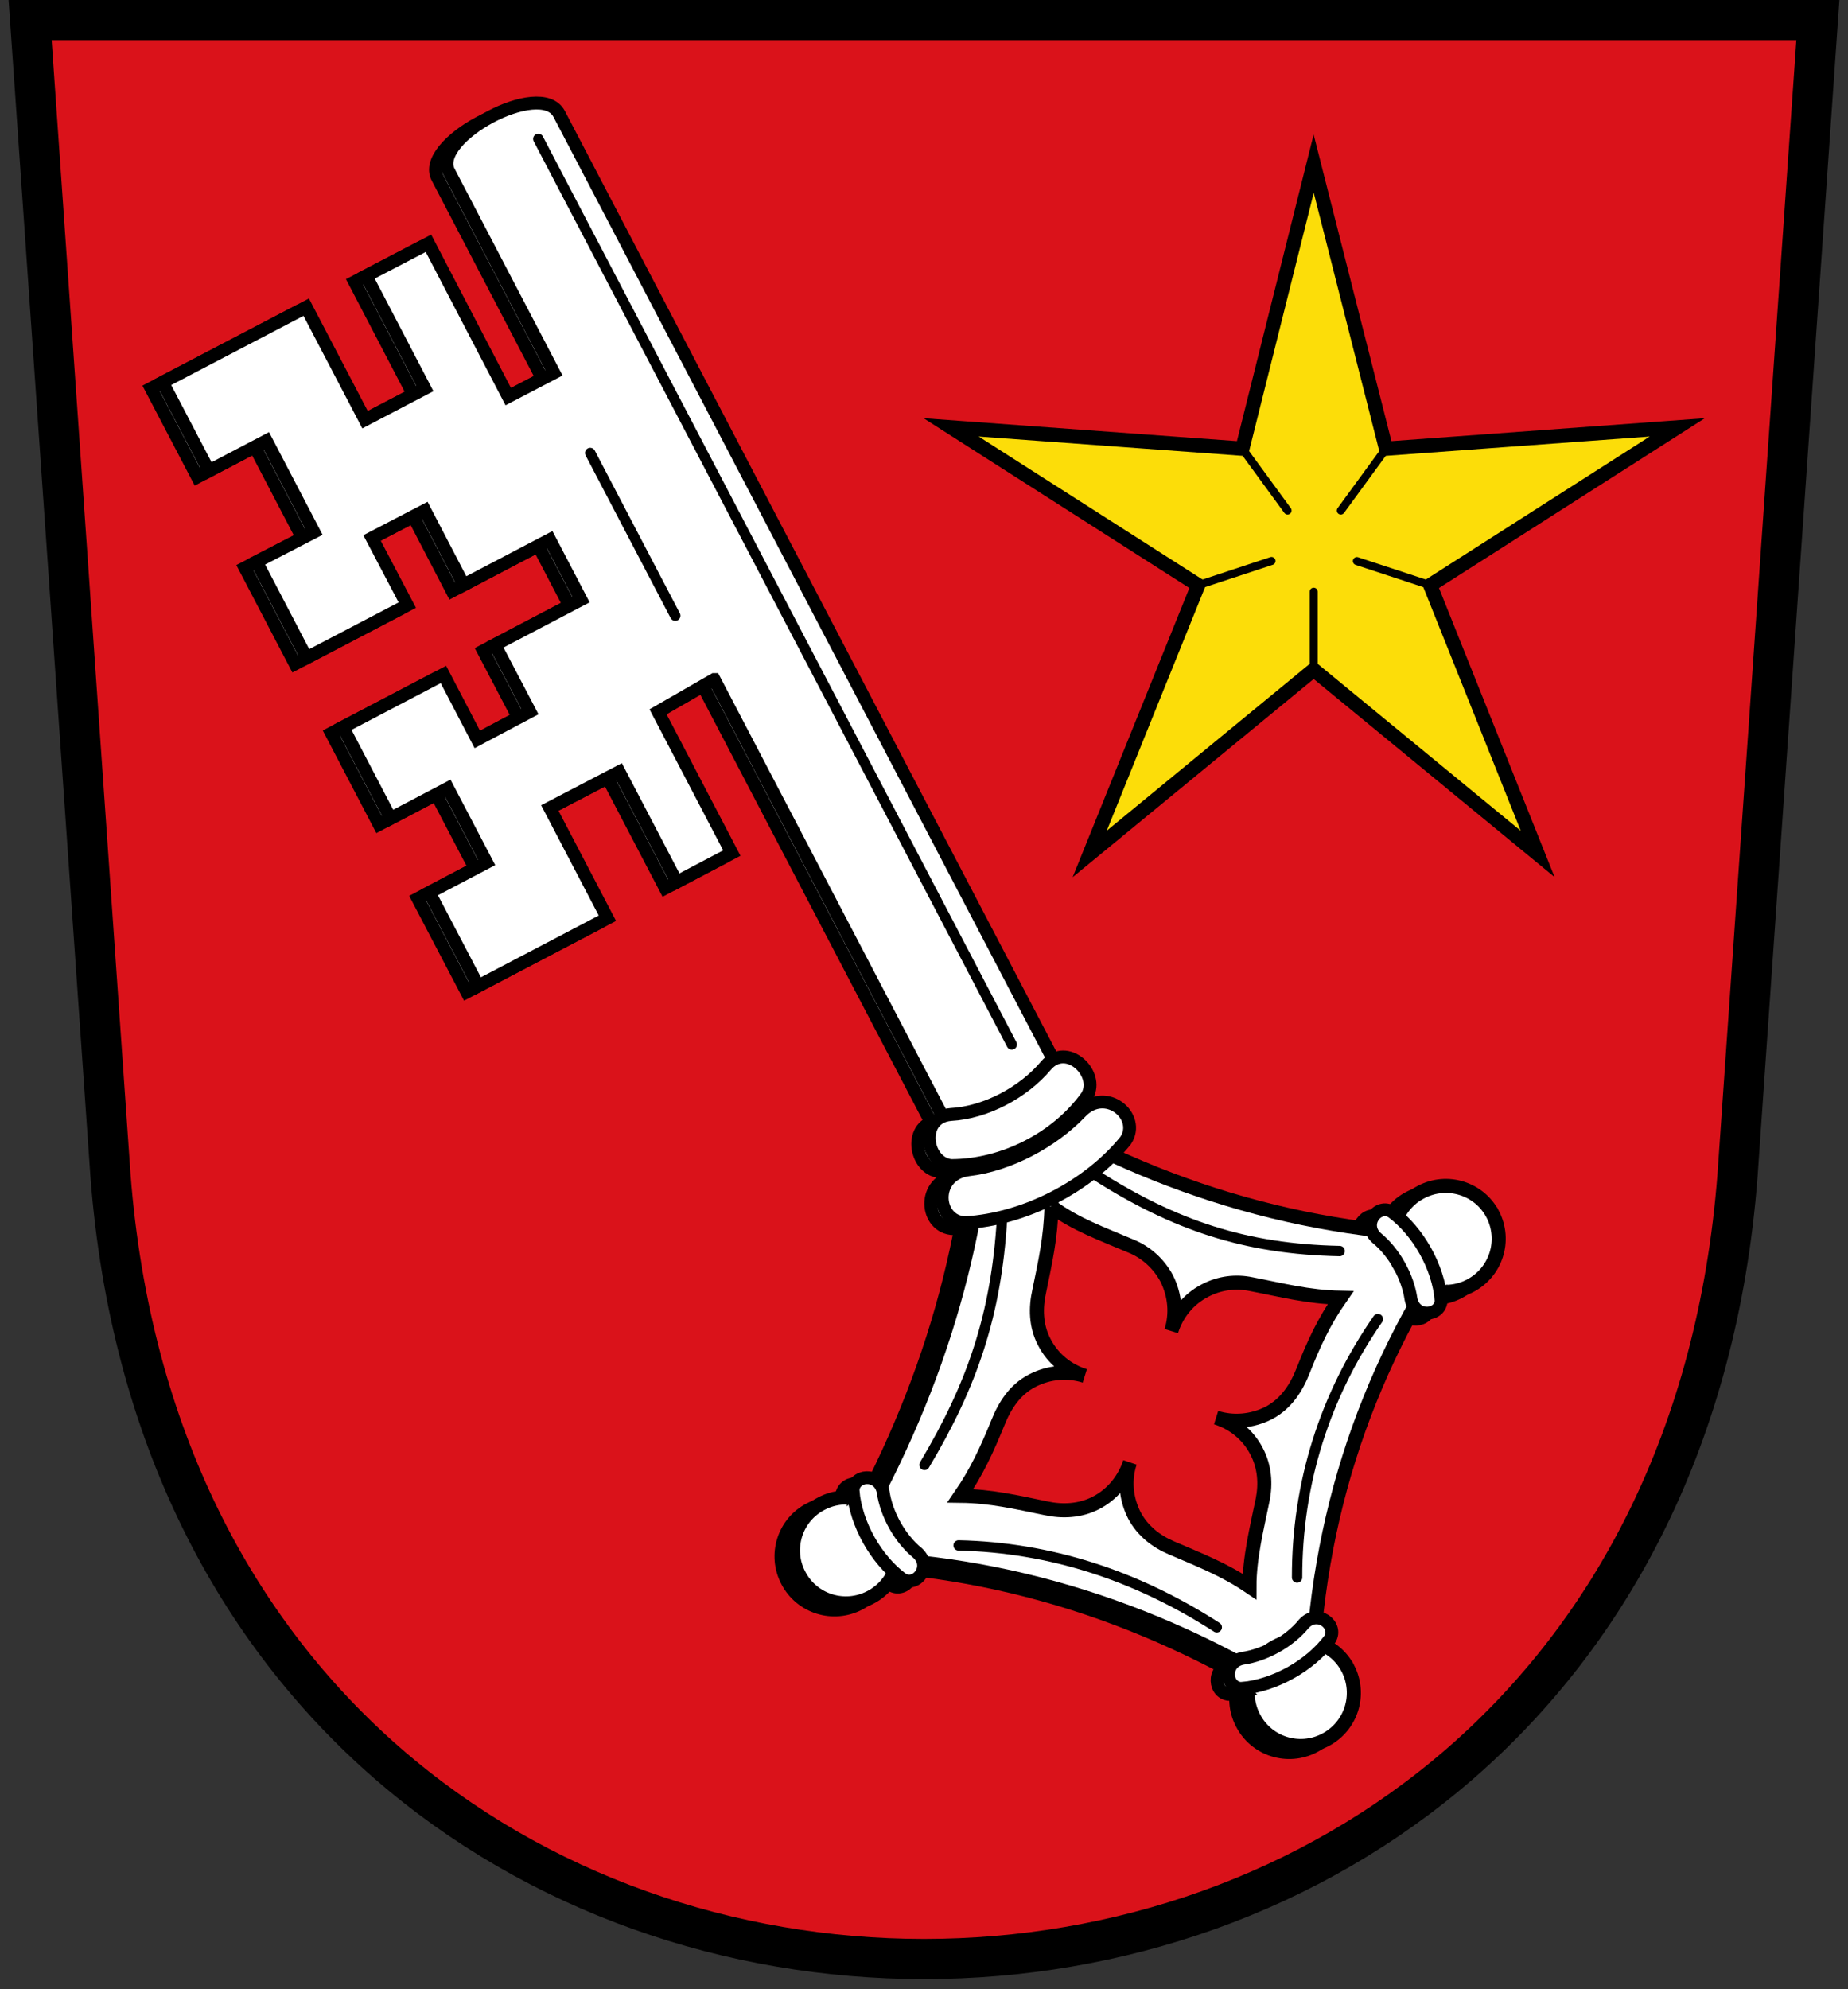 <svg xmlns="http://www.w3.org/2000/svg" xmlns:xlink="http://www.w3.org/1999/xlink" height="198" width="184"><rect width="100%" height="100%" fill="#333333" stroke="none"/><g stroke="#000"><path stroke-width="4" d="m3 2 8 115c8 104 154 104 162 0l8-115z" fill="#da121a"></path><path d="m130.8 16.29-7.1 28.37-29-2.12 24.6 15.71-10.8 26.75 22.3-18.33 22.3 18.33-10.7-26.75 24.6-15.71-29 2.12z" stroke-linecap="round" stroke-miterlimit="8" stroke-width="1.418" fill="#fcdd09"></path><path stroke-width=".798" stroke-linecap="round" d="m138 44.66-4.5 6.16m-9.8-6.16 4.5 6.16m2.6 8.08v7.77m-4.2-10.83-7.3 2.41m15.8-2.4 7.3 2.4" fill="none"></path><g transform="matrix(1.033 -.013 .013 1.033 -1.694 -2.296)"><use xlink:href="#c" transform="translate(-1.11 .565)"></use><g id="c" stroke-width="3.824" transform="matrix(.354 0 0 .354 2.394 4.679)"><path d="m263.4 292.6c-3.4 47.3-17.5 87.5-41.8 127.3 45 1.3 88 15.6 127.3 41.9 0.8-46.9 15-90 41.8-127.3-46.9-1.8-88.5-16.5-127.3-41.9z" fill-rule="evenodd" stroke-linecap="round" stroke-width="3.824" fill="#fff"></path><path d="m279.9 325.1c-0.3 8.5-1.9 15.1-3.6 22.9-1.1 4.6-1.1 9.5 1.2 14 2.3 4.6 6.3 7.8 10.9 9.3-4.6-1.5-9.7-1.2-14.3 1.1-4.8 2.4-7.6 6.7-9.5 11.3-3.1 7.3-5.9 13.3-10.5 19.8 8.3 0.2 15.1 1.9 23.3 3.7 4.4 1 9.2 0.9 13.6-1.3 4.6-2.3 7.8-6.3 9.4-10.9-1.6 4.6-1.3 9.7 1 14.4 2.2 4.3 5.9 7.2 10 9 7.6 3.4 14.2 6 21.1 10.8 0.1-7.9 2.2-15.8 3.9-23.6 0.9-4.3 0.7-8.9-1.5-13.2-2.3-4.6-6.3-7.8-10.9-9.3 4.6 1.5 9.7 1.2 14.4-1.1 4.8-2.5 7.6-6.8 9.5-11.5 3-7.3 5.8-13.2 10.4-19.6-8.9-0.3-16-2.3-24.3-4-4.1-0.9-8.5-0.5-12.6 1.6-4.6 2.3-7.8 6.3-9.3 10.9 1.5-4.6 1.2-9.7-1.1-14.4-2.1-4-5.4-7-9.2-8.7-8.4-3.7-15.3-6.2-21.9-11.2z" fill-rule="evenodd" stroke-linecap="round" stroke-width="3.824" fill="#da121a"></path><path id="b" d="m400 328.7c3.6 7.2 0.7 15.8-6.4 19.4s-15.8 0.8-19.4-6.4c-3.6-7.1-0.7-15.8 6.4-19.3 7.1-3.6 15.8-0.8 19.4 6.3z" fill-rule="evenodd" stroke-linecap="round" stroke-width="3.824" fill="#fff"></path><use xlink:href="#b" transform="translate(-164.3 82.73)"></use><use xlink:href="#b" transform="translate(-40.99 123.1)"></use><g stroke-width="3.5" fill="#fff"><path id="a" d="m330.1 456.9c-4.5 0-5.2-7.2 0.3-8.2 6.1-0.8 12.8-4.4 16.8-9.2 3.8-4 9.4 0.5 7 4.3-5.4 7.1-15.1 12.4-24.1 13.1z"></path><path d="m189.9 180.5 64.5 127.3 30.2-15.4-135-266.4c-5-9.63-34.9 6.17-30.2 15.36l27.9 55.11-12.5 6.33-21.2-42-17.1 8.65 15.6 30.85-16.37 8.3-15.63-30.83-39.37 19.96 12.31 24.27 15.74-8 12.65 25-15.75 7.9 13.31 26.3 27.61-14-9.37-18.4 14.47-7.3 10.3 20.4 23.6-12 8.3 16.4-23.6 12 9.3 18.3-14.4 7.4-9-17.8-27.56 14 12.66 25 15.7-8 10.3 20.3-15.7 8 13 25.6 35.4-18-15.3-30.2 19-9.6 15.3 30.2 15.1-7.7-19.6-38.7 15.4-8.6z"></path><path d="m290 295.1c3.6-6.1-5.4-14.9-11.1-8.4-6.2 7.2-16.5 12.6-26.1 13-8.7 0.6-7.1 13.1-0.1 13.9 14.1 0.2 29-7.1 37.3-18.5z"></path><path d="m300.3 307.4c4.5-6.5-5.2-15-12.1-7.9-7.7 7.9-19.8 14.2-30.8 15.3-9.9 1.2-9 14.1-1 14.4 16-0.7 33.6-9.4 43.9-21.8z"></path><use xlink:href="#a" transform="matrix(0 1 -1 0 681.8 71.76)"></use><use xlink:href="#a" transform="matrix(0 -1 1 0 -71.24 681.9)"></use></g></g><g stroke-linecap="round" fill="none"><path d="m96.7 120.9c-0.68 9.2-3.04 15.9-7.77 23.6"></path><path d="m57.94 46.6 8 15.78"></path><path d="m53.32 16.28 44.53 87.82"></path><path d="m92.12 152.3c8.78 0.3 17.08 3.1 24.78 8.2"></path><path d="m124.7 155.8c0.1-9.1 2.9-17.5 8.1-24.8"></path><path d="m129.2 124.4c-9.1-0.3-15.9-2.7-23.4-7.6"></path></g></g></g></svg>